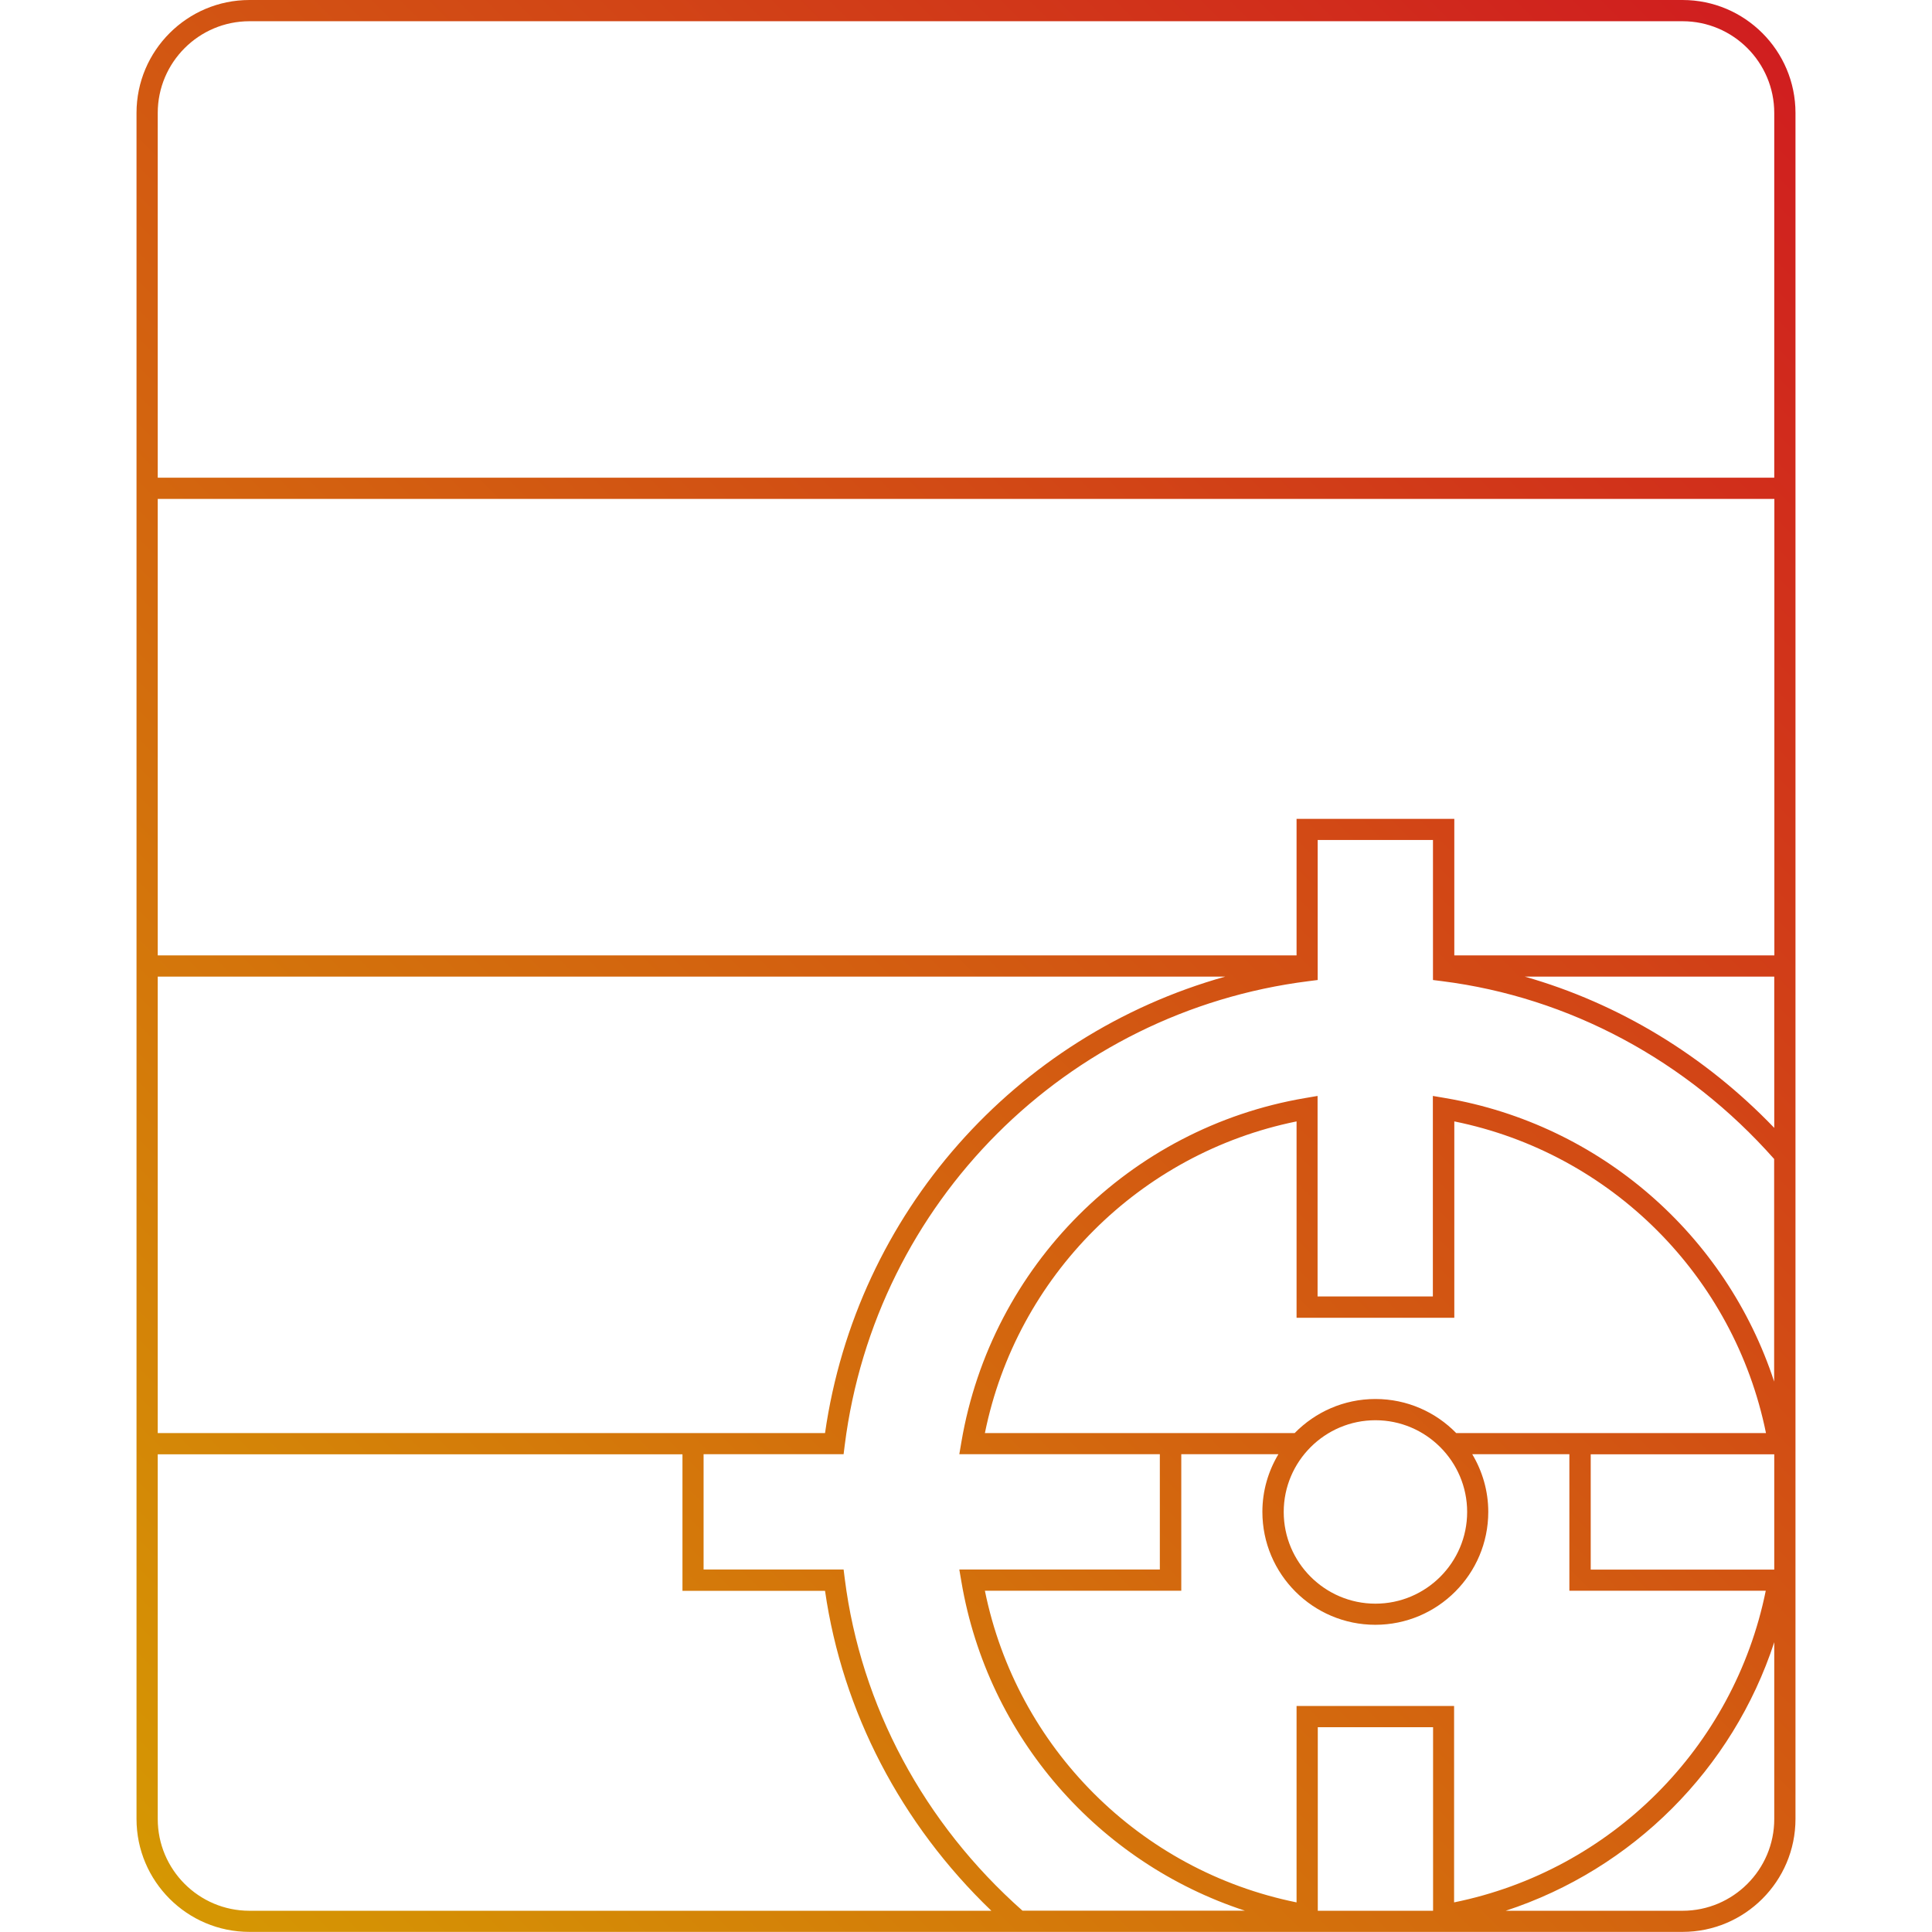 <?xml version="1.0" encoding="UTF-8"?>
<svg xmlns="http://www.w3.org/2000/svg" xmlns:xlink="http://www.w3.org/1999/xlink" id="Layer_1" data-name="Layer 1" viewBox="0 0 182 182">
  <defs>
    <style>
      .cls-1 {
        fill: url(#New_Gradient_Swatch_1);
        stroke-width: 0px;
      }
    </style>
    <linearGradient id="New_Gradient_Swatch_1" data-name="New Gradient Swatch 1" x1="9.55" y1="172.45" x2="172.45" y2="9.55" gradientUnits="userSpaceOnUse">
      <stop offset="0" stop-color="#d59703"></stop>
      <stop offset="1" stop-color="#d01e1f"></stop>
    </linearGradient>
  </defs>
  <path class="cls-1" d="M158.5,0H23.5c-5.87,0-10.64,4.77-10.64,10.64v160.71c0,5.87,4.77,10.64,10.64,10.64h135c5.87,0,10.64-4.77,10.64-10.64V10.64c0-5.87-4.77-10.64-10.64-10.64ZM14.86,92h100.56c-19.76,5.54-34.73,22.26-37.7,43H14.86v-43ZM14.86,171.36v-34.36h49.43v12.86h13.43c1.64,11.39,7.16,21.97,15.67,30.14H23.5c-4.77,0-8.64-3.88-8.64-8.64ZM96.33,180c-9.3-8.23-15.24-19.32-16.75-31.27l-.11-.88h-13.19v-10.86h13.19l.11-.88c2.89-22.83,20.85-40.8,43.68-43.68l.87-.11v-13.19h10.86v13.19l.87.11c11.95,1.51,23.04,7.45,31.27,16.75v20.97c-4.51-13.79-16.37-24.22-30.98-26.71l-1.17-.2v18.89h-10.86v-18.89l-1.17.2c-16.55,2.81-29.56,15.82-32.38,32.38l-.2,1.17h18.89v10.86h-18.89l.2,1.17c2.48,14.61,12.91,26.46,26.7,30.97h-20.97ZM122.14,160.71v18.5c-14.77-2.99-26.36-14.58-29.36-29.36h18.5v-12.86h9.15c-.95,1.59-1.51,3.44-1.51,5.43,0,5.87,4.77,10.64,10.64,10.64s10.64-4.77,10.64-10.64c0-1.98-.56-3.84-1.51-5.43h9.15v12.86h18.5c-2.99,14.77-14.58,26.36-29.36,29.36v-18.5h-14.86ZM138.21,142.43c0,4.77-3.88,8.64-8.64,8.64s-8.64-3.88-8.64-8.64,3.88-8.64,8.64-8.64,8.64,3.88,8.64,8.64ZM137.18,135c-1.93-1.98-4.63-3.21-7.61-3.21s-5.67,1.23-7.61,3.21h-29.18c2.99-14.77,14.59-26.36,29.36-29.36v18.5h14.86v-18.5c14.77,2.99,26.36,14.58,29.36,29.36h-29.18ZM124.14,180v-17.29h10.86v17.29h-10.86ZM167.14,171.36c0,4.77-3.88,8.64-8.64,8.64h-16.66c11.96-3.92,21.39-13.34,25.3-25.3v16.66ZM167.14,147.86h-17.29v-10.86h17.29v10.86ZM167.14,106.25c-6.56-6.83-14.66-11.73-23.5-14.25h23.5v14.25ZM167.14,90h-30.14v-12.86h-14.86v12.86H14.86v-43h152.29v43ZM14.86,45V10.64c0-4.77,3.88-8.64,8.64-8.64h135c4.77,0,8.64,3.88,8.64,8.64v34.36H14.86Z"></path>
</svg>
